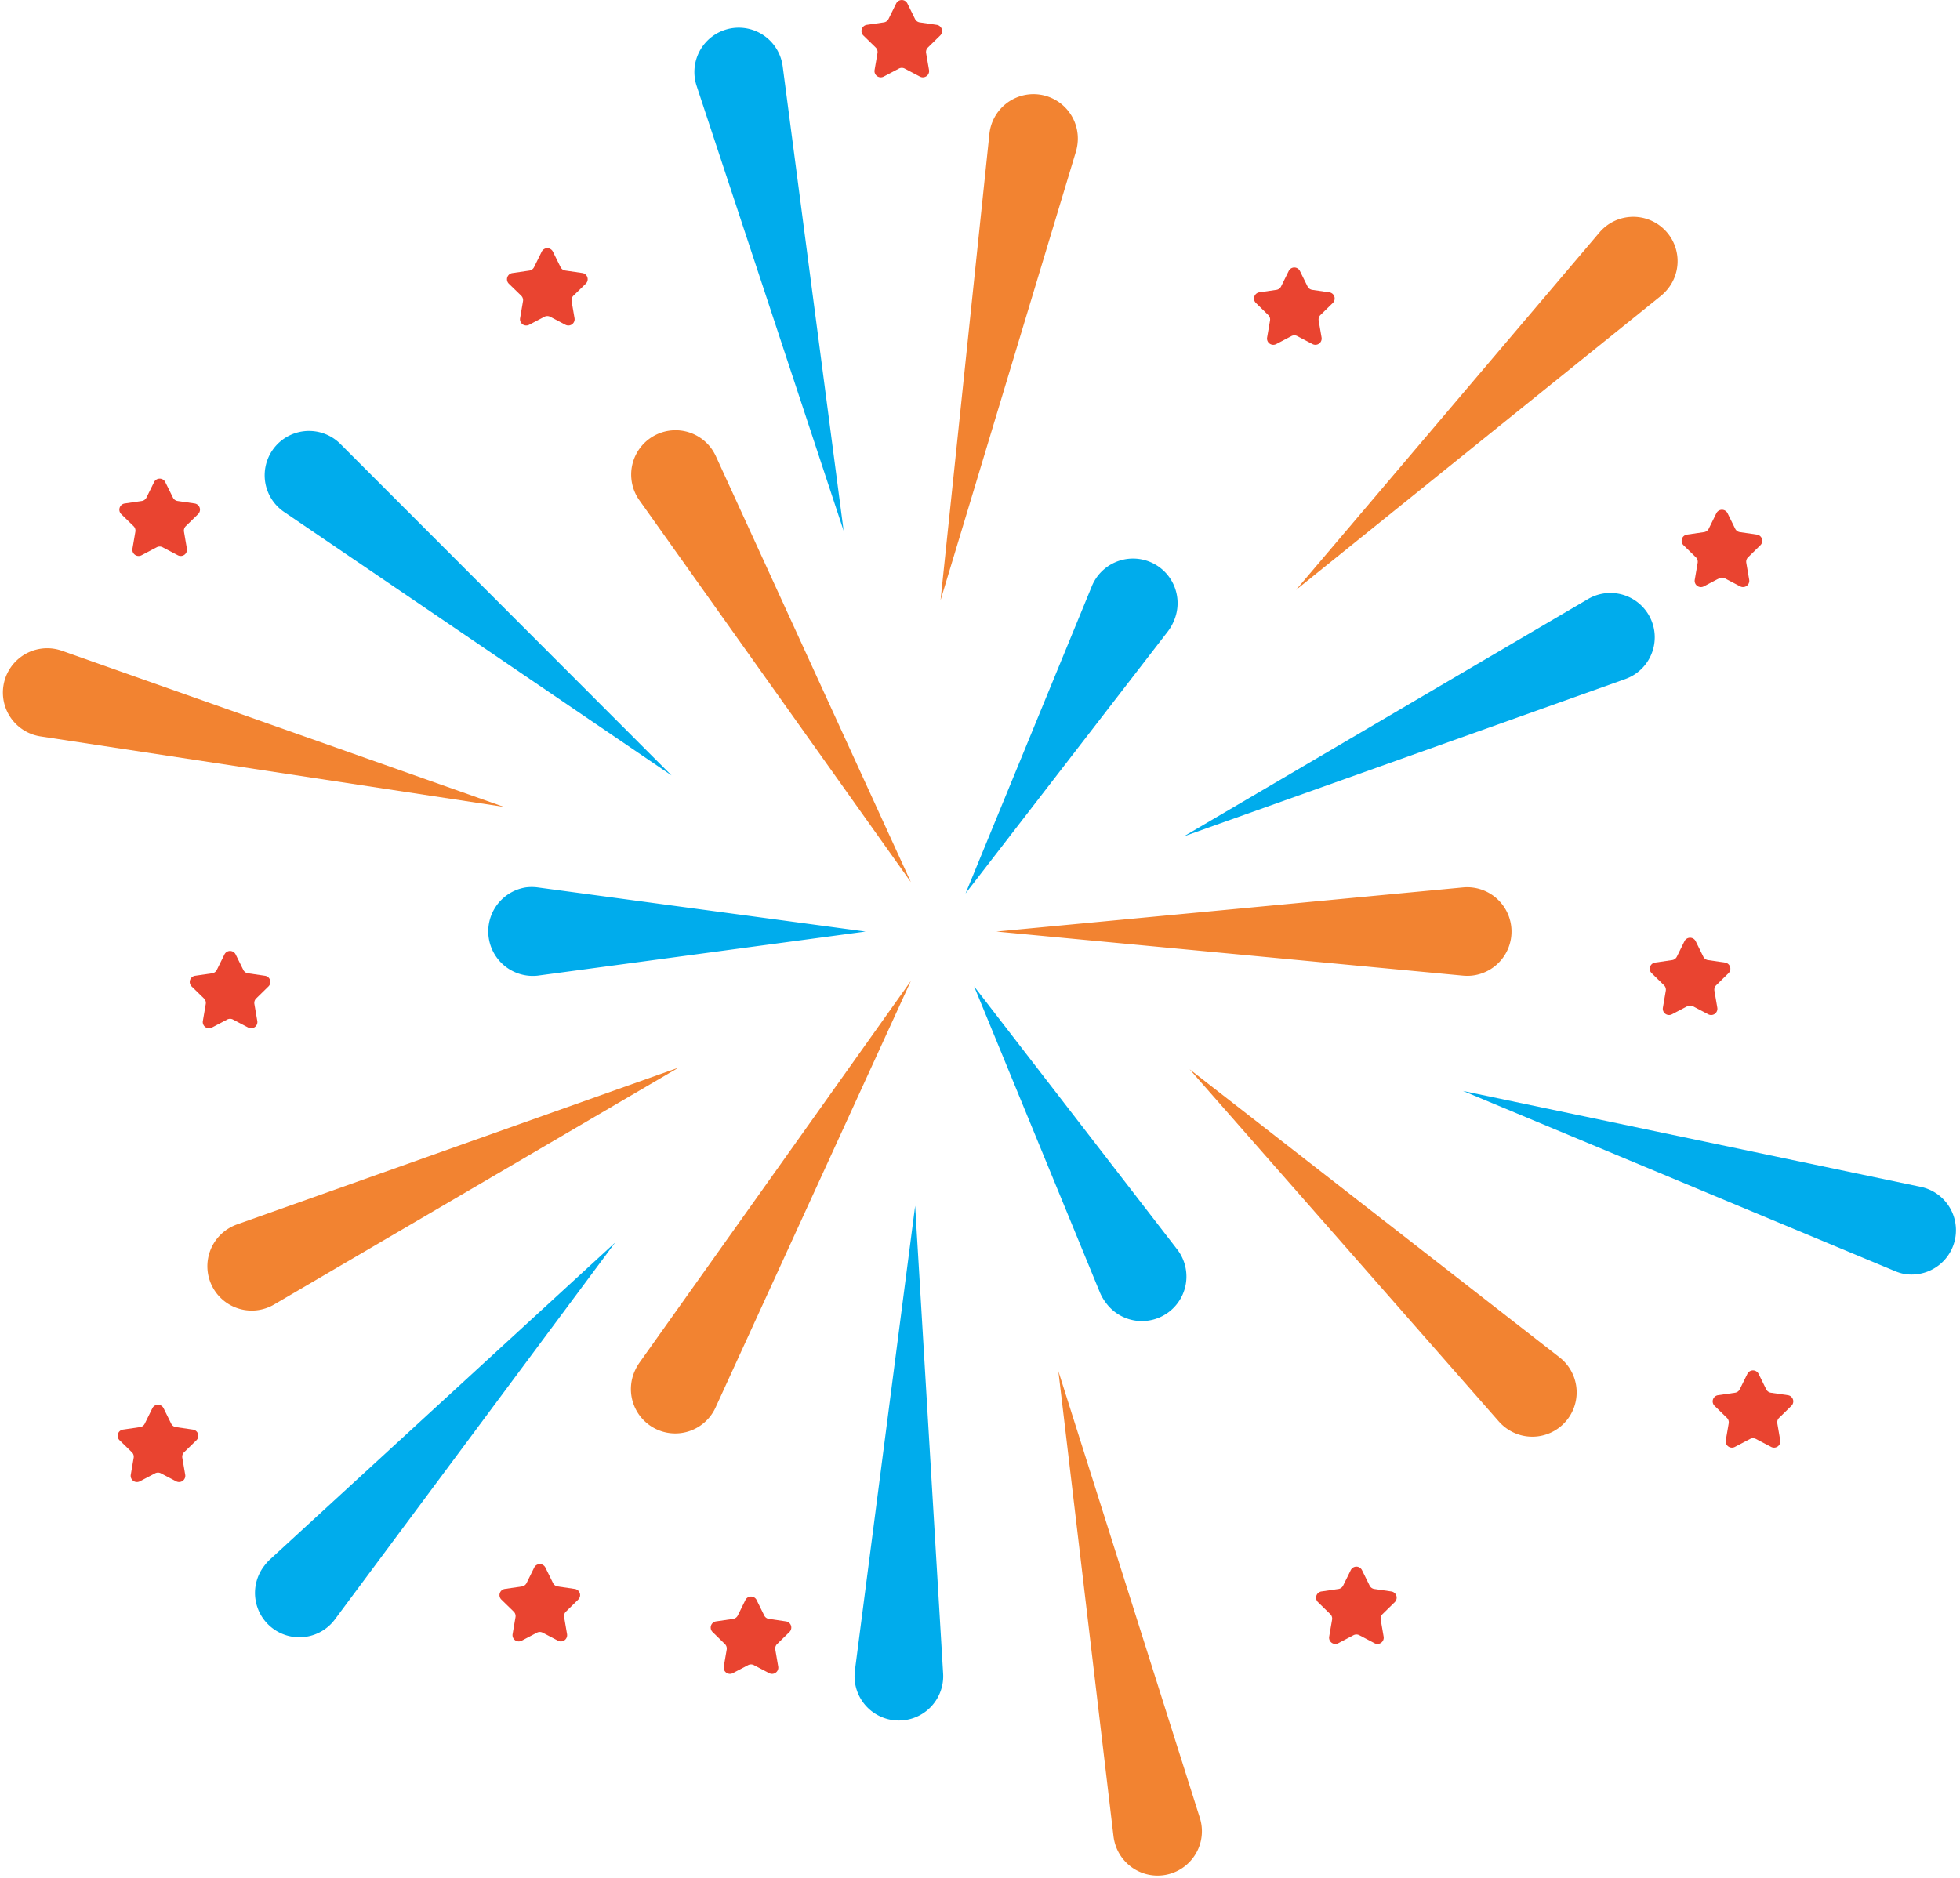 <?xml version="1.0" encoding="UTF-8"?>
<!DOCTYPE svg PUBLIC '-//W3C//DTD SVG 1.0//EN'
          'http://www.w3.org/TR/2001/REC-SVG-20010904/DTD/svg10.dtd'>
<svg data-name="Layer 1" height="2403.4" preserveAspectRatio="xMidYMid meet" version="1.0" viewBox="246.3 299.9 2507.6 2403.4" width="2507.6" xmlns="http://www.w3.org/2000/svg" xmlns:xlink="http://www.w3.org/1999/xlink" zoomAndPan="magnify"
><g id="change1_1"
  ><path d="M1162.13,883.6l249.56,545.19L1064.32,940.07a56.72,56.72,0,0,1,92.47-65.72A60.51,60.51,0,0,1,1162.13,883.6Z" fill="#f28331"
  /></g
  ><g id="change2_1"
  ><path d="M1653.47,1953.8l-160.91-391.64,258.71,335.17a57,57,0,1,1-90.2,69.63A59.11,59.11,0,0,1,1653.47,1953.8Z" fill="#00acec"
  /></g
  ><g id="change2_2"
  ><path d="M934.05,1435.5,1353.67,1492l-419.62,56.47a57,57,0,0,1-15.2-112.94A59.48,59.48,0,0,1,934.05,1435.5Z" fill="#00acec"
  /></g
  ><g id="change1_2"
  ><path d="M2118.05,1548.44,1521.12,1492l596.93-56.47a56.72,56.72,0,1,1,10.68,112.94A60.46,60.46,0,0,1,2118.05,1548.44Z" fill="#f28331"
  /></g
  ><g id="change1_3"
  ><path d="M1064.32,2043.87l347.37-488.72-249.56,545.19A56.72,56.72,0,1,1,1059,2053.12,61.38,61.38,0,0,1,1064.32,2043.87Z" fill="#f28331"
  /></g
  ><g id="change2_3"
  ><path d="M1740.38,1108,1481.66,1443.2l160.91-391.64a57,57,0,1,1,105.4,43.31A59,59,0,0,1,1740.38,1108Z" fill="#00acec"
  /></g
  ><g id="change1_4"
  ><path d="M2371.18,678.59l-466.84,376.25,388-457.12a56.72,56.72,0,1,1,86.48,73.41A60.45,60.45,0,0,1,2371.18,678.59Z" fill="#f28331"
  /></g
  ><g id="change2_4"
  ><path d="M2325.7,1168.86l-564.79,201.32,517-303.66a56.72,56.72,0,0,1,57.46,97.82A61,61,0,0,1,2325.7,1168.86Z" fill="#00acec"
  /></g
  ><g id="change2_5"
  ><path d="M1247.66,384.72l78,594.5L1137.56,409.88a56.72,56.72,0,0,1,107.72-35.58A59.79,59.79,0,0,1,1247.66,384.72Z" fill="#00acec"
  /></g
  ><g id="change1_5"
  ><path d="M1622.81,494l-173.19,574,62.47-596.32a56.72,56.72,0,1,1,112.82,11.81A60,60,0,0,1,1622.81,494Z" fill="#f28331"
  /></g
  ><g id="change1_6"
  ><path d="M325.63,1132.71,891,1332.47,298.2,1242.26a56.72,56.72,0,1,1,17.06-112.15A59.84,59.84,0,0,1,325.63,1132.71Z" fill="#f28331"
  /></g
  ><g id="change1_7"
  ><path d="M549.59,1866.76l565-200.68L597.24,1969.15a56.72,56.72,0,1,1-57.34-97.88A61,61,0,0,1,549.59,1866.76Z" fill="#f28331"
  /></g
  ><g id="change2_6"
  ><path d="M681.78,868l423.73,424.23L609.75,955a56.72,56.72,0,0,1,63.8-93.8A60,60,0,0,1,681.78,868Z" fill="#00acec"
  /></g
  ><g id="change2_7"
  ><path d="M591.68,2295.54,1033.3,1890,675.57,2371.16a56.72,56.72,0,1,1-91-67.68A60.42,60.42,0,0,1,591.68,2295.54Z" fill="#00acec"
  /></g
  ><g id="change1_8"
  ><path d="M1670.92,2650l-70.55-595.42,181,571.63a56.72,56.72,0,1,1-108.15,34.24A59.86,59.86,0,0,1,1670.92,2650Z" fill="#f28331"
  /></g
  ><g id="change2_8"
  ><path d="M1340.05,2437.63,1417.14,1843l35.78,598.52a56.72,56.72,0,0,1-113.24,6.77A60.11,60.11,0,0,1,1340.05,2437.63Z" fill="#00acec"
  /></g
  ><g id="change2_9"
  ><path d="M2671.43,1926.85,2118.05,1696l586.85,123a56.72,56.72,0,0,1-23.26,111A60.9,60.9,0,0,1,2671.43,1926.85Z" fill="#00acec"
  /></g
  ><g id="change1_9"
  ><path d="M2163.79,2118.85l-395.53-450.62,473,368.46a56.72,56.72,0,1,1-69.71,89.49A60.27,60.27,0,0,1,2163.79,2118.85Z" fill="#f28331"
  /></g
  ><g id="change3_1"
  ><path d="M484,973.2a8,8,0,0,0-2.3,7.1l3.71,21.67a8,8,0,0,1-11.62,8.45l-19.47-10.23a8,8,0,0,0-7.46,0l-19.46,10.23a8,8,0,0,1-11.63-8.45l3.72-21.67a8,8,0,0,0-2.31-7.1l-15.75-15.35a8,8,0,0,1,4.44-13.66L427.68,941a8,8,0,0,0,6-4.38l9.73-19.72a8,8,0,0,1,14.38,0l9.73,19.72a8,8,0,0,0,6,4.38l21.77,3.17a8,8,0,0,1,4.44,13.66Z" fill="#e94430"
  /></g
  ><g id="change3_2"
  ><path d="M979.93,678.31a8,8,0,0,0-2.31,7.09l3.72,21.68a8,8,0,0,1-11.63,8.45l-19.46-10.24a8.06,8.06,0,0,0-7.46,0l-19.47,10.24a8,8,0,0,1-11.62-8.45l3.71-21.68a8,8,0,0,0-2.3-7.09L897.36,663a8,8,0,0,1,4.44-13.66l21.77-3.17a8,8,0,0,0,6-4.38L939.33,622a8,8,0,0,1,14.38,0l9.73,19.72a8,8,0,0,0,6,4.38l21.77,3.17A8,8,0,0,1,995.68,663Z" fill="#e94430"
  /></g
  ><g id="change3_3"
  ><path d="M1935.69,703a8,8,0,0,0-2.3,7.09l3.72,21.68a8,8,0,0,1-11.63,8.45L1906,730a8,8,0,0,0-7.47,0l-19.46,10.23a8,8,0,0,1-11.63-8.45l3.72-21.68a8,8,0,0,0-2.3-7.09l-15.75-15.35a8,8,0,0,1,4.44-13.67l21.76-3.16a8,8,0,0,0,6-4.38l9.74-19.73a8,8,0,0,1,14.37,0l9.74,19.73a8,8,0,0,0,6,4.38L1947,674a8,8,0,0,1,4.44,13.67Z" fill="#e94430"
  /></g
  ><g id="change3_4"
  ><path d="M2442,1560.7a8,8,0,0,0-2.3,7.09l3.71,21.67a8,8,0,0,1-11.63,8.45l-19.46-10.23a8,8,0,0,0-7.46,0l-19.47,10.23a8,8,0,0,1-11.62-8.45l3.71-21.67a8,8,0,0,0-2.3-7.09l-15.75-15.36a8,8,0,0,1,4.44-13.66l21.77-3.17a8,8,0,0,0,6-4.38l9.73-19.72a8,8,0,0,1,14.38,0l9.73,19.72a8,8,0,0,0,6,4.38l21.77,3.17a8,8,0,0,1,4.44,13.66Z" fill="#e94430"
  /></g
  ><g id="change3_5"
  ><path d="M2482.78,1013a8,8,0,0,0-2.3,7.09l3.71,21.68a8,8,0,0,1-11.62,8.45L2453.1,1040a8.06,8.06,0,0,0-7.46,0l-19.46,10.24a8,8,0,0,1-11.63-8.45l3.71-21.68a8,8,0,0,0-2.3-7.09l-15.75-15.35a8,8,0,0,1,4.44-13.67l21.77-3.17a8,8,0,0,0,6-4.38l9.73-19.72a8,8,0,0,1,14.38,0l9.73,19.72a8,8,0,0,0,6,4.38l21.77,3.17a8,8,0,0,1,4.44,13.67Z" fill="#e94430"
  /></g
  ><g id="change3_6"
  ><path d="M1433.47,360.72a8,8,0,0,0-2.31,7.09l3.72,21.68a8,8,0,0,1-11.63,8.45l-19.46-10.23a8,8,0,0,0-7.46,0l-19.47,10.23a8,8,0,0,1-11.62-8.45l3.71-21.68a8,8,0,0,0-2.3-7.09l-15.75-15.35a8,8,0,0,1,4.44-13.67l21.77-3.16a8,8,0,0,0,6-4.39l9.73-19.72a8,8,0,0,1,14.38,0l9.73,19.72a8,8,0,0,0,6,4.39l21.76,3.16a8,8,0,0,1,4.45,13.67Z" fill="#e94430"
  /></g
  ><g id="change3_7"
  ><path d="M2015.07,2365.5a8,8,0,0,0-2.3,7.09l3.72,21.67a8,8,0,0,1-11.63,8.46l-19.46-10.24a8.08,8.08,0,0,0-7.47,0l-19.46,10.24a8,8,0,0,1-11.63-8.46l3.72-21.67a8,8,0,0,0-2.3-7.09l-15.75-15.36a8,8,0,0,1,4.44-13.66l21.76-3.17a8,8,0,0,0,6-4.38l9.73-19.72a8,8,0,0,1,14.37,0l9.74,19.72a8,8,0,0,0,6,4.38l21.76,3.17a8,8,0,0,1,4.44,13.66Z" fill="#e94430"
  /></g
  ><g id="change3_8"
  ><path d="M2522.48,2114.32a8,8,0,0,0-2.3,7.09l3.71,21.67a8,8,0,0,1-11.62,8.45l-19.47-10.23a8,8,0,0,0-7.46,0l-19.46,10.23a8,8,0,0,1-11.63-8.45l3.72-21.67a8,8,0,0,0-2.31-7.09L2439.91,2099a8,8,0,0,1,4.44-13.66l21.77-3.17a8,8,0,0,0,6-4.38l9.73-19.72a8,8,0,0,1,14.38,0l9.73,19.72a8,8,0,0,0,6,4.38l21.77,3.17a8,8,0,0,1,4.44,13.66Z" fill="#e94430"
  /></g
  ><g id="change3_9"
  ><path d="M1240.53,2403.78a8,8,0,0,0-2.3,7.1l3.71,21.67a8,8,0,0,1-11.62,8.45l-19.47-10.23a8,8,0,0,0-7.46,0L1183.93,2441a8,8,0,0,1-11.63-8.45l3.72-21.67a8,8,0,0,0-2.31-7.1L1158,2388.43a8,8,0,0,1,4.44-13.66l21.77-3.17a8,8,0,0,0,6-4.38l9.73-19.72a8,8,0,0,1,14.38,0l9.73,19.72a8,8,0,0,0,6,4.38l21.77,3.17a8,8,0,0,1,4.44,13.66Z" fill="#e94430"
  /></g
  ><g id="change3_10"
  ><path d="M481.85,2158.32a8,8,0,0,0-2.3,7.09l3.71,21.68a8,8,0,0,1-11.62,8.45l-19.47-10.23a8,8,0,0,0-7.46,0l-19.46,10.23a8,8,0,0,1-11.63-8.45l3.71-21.68a8,8,0,0,0-2.3-7.09L399.28,2143a8,8,0,0,1,4.44-13.67l21.77-3.16a8,8,0,0,0,6-4.39l9.73-19.72a8,8,0,0,1,14.38,0l9.73,19.72a8,8,0,0,0,6,4.39l21.77,3.16A8,8,0,0,1,497.6,2143Z" fill="#e94430"
  /></g
  ><g id="change3_11"
  ><path d="M574.07,1577.62a8,8,0,0,0-2.31,7.1l3.72,21.67a8,8,0,0,1-11.63,8.45l-19.46-10.23a8,8,0,0,0-7.46,0l-19.47,10.23a8,8,0,0,1-11.62-8.45l3.71-21.67a8,8,0,0,0-2.3-7.1l-15.75-15.35a8,8,0,0,1,4.44-13.66l21.77-3.17a8,8,0,0,0,6-4.38l9.73-19.72a8,8,0,0,1,14.38,0l9.73,19.72a8,8,0,0,0,6,4.38l21.77,3.17a8,8,0,0,1,4.44,13.66Z" fill="#e94430"
  /></g
  ><g id="change3_12"
  ><path d="M970.35,2362.26a8,8,0,0,0-2.3,7.09l3.71,21.68a8,8,0,0,1-11.62,8.45l-19.47-10.23a8,8,0,0,0-7.46,0l-19.46,10.23a8,8,0,0,1-11.63-8.45l3.71-21.68a8,8,0,0,0-2.3-7.09l-15.75-15.35a8,8,0,0,1,4.44-13.67l21.77-3.16a8,8,0,0,0,6-4.39l9.73-19.72a8,8,0,0,1,14.38,0l9.73,19.72a8,8,0,0,0,6,4.39l21.77,3.16a8,8,0,0,1,4.44,13.67Z" fill="#e94430"
  /></g
></svg
>
